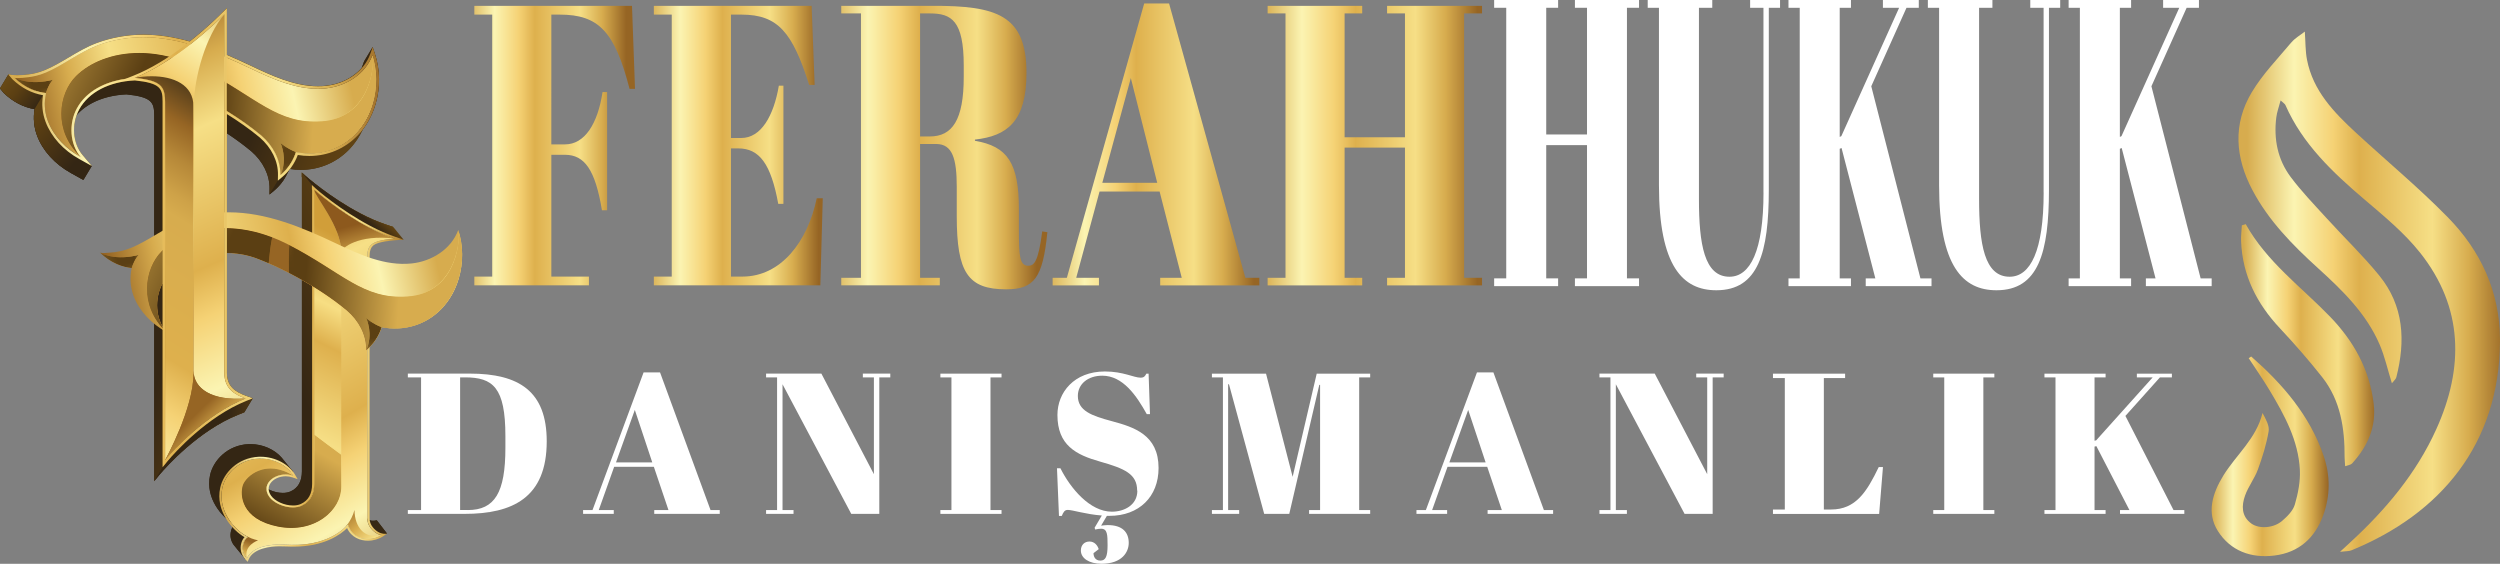 <?xml version="1.0" encoding="UTF-8"?>
<svg id="katman_2" data-name="katman 2" xmlns="http://www.w3.org/2000/svg" xmlns:xlink="http://www.w3.org/1999/xlink" viewBox="0 0 504.55 113.78">
  <rect x="0" y="0" width="504.55" height="113.78" fill="#808080" stroke="none"/>
  <defs>
    <style>
      .cls-1 {
        fill: url(#Adsız_degrade_38-6);
      }

      .cls-2 {
        clip-path: url(#clippath-34);
      }

      .cls-3 {
        fill: url(#Adsız_degrade_52-10);
      }

      .cls-4 {
        clip-path: url(#clippath-38);
      }

      .cls-5 {
        clip-path: url(#clippath-21);
      }

      .cls-6 {
        clip-path: url(#clippath-6);
      }

      .cls-7 {
        clip-path: url(#clippath-7);
      }

      .cls-8 {
        clip-path: url(#clippath-17);
      }

      .cls-9 {
        fill: url(#Adsız_degrade_39);
      }

      .cls-10 {
        clip-path: url(#clippath-31);
      }

      .cls-11 {
        mask: url(#mask-5);
      }

      .cls-12 {
        fill: url(#Adsız_degrade_39-9);
      }

      .cls-13 {
        clip-path: url(#clippath-15);
      }

      .cls-14 {
        clip-path: url(#clippath-33);
      }

      .cls-15 {
        clip-path: url(#clippath-18);
      }

      .cls-16 {
        fill: url(#Adsız_degrade_38-7);
      }

      .cls-17 {
        clip-path: url(#clippath-4);
      }

      .cls-18 {
        clip-path: url(#clippath-22);
      }

      .cls-19 {
        mask: url(#mask-1);
      }

      .cls-20 {
        fill: url(#Adsız_degrade_39-2);
      }

      .cls-21 {
        clip-path: url(#clippath-23);
      }

      .cls-22 {
        fill: url(#Adsız_degrade_3-2);
      }

      .cls-23 {
        fill: url(#Adsız_degrade_3);
      }

      .cls-24 {
        fill: url(#Adsız_degrade_52);
      }

      .cls-25 {
        mask: url(#mask-6);
      }

      .cls-26 {
        fill: url(#Adsız_degrade_52-6);
      }

      .cls-27 {
        clip-path: url(#clippath-9);
      }

      .cls-28 {
        mask: url(#mask-7);
      }

      .cls-29 {
        fill: url(#Adsız_degrade_52-5);
      }

      .cls-30 {
        fill: url(#Adsız_degrade_19);
      }

      .cls-31 {
        clip-path: url(#clippath-10);
      }

      .cls-32 {
        clip-path: url(#clippath-42);
      }

      .cls-33 {
        fill: #fff;
      }

      .cls-34 {
        mask: url(#mask);
      }

      .cls-35 {
        clip-path: url(#clippath-43);
      }

      .cls-36 {
        fill: url(#Adsız_degrade_19-4);
      }

      .cls-37 {
        fill: url(#Adsız_degrade_4);
      }

      .cls-38 {
        clip-path: url(#clippath-25);
      }

      .cls-39 {
        clip-path: url(#clippath-27);
      }

      .cls-40 {
        fill: url(#Adsız_degrade_19-6);
      }

      .cls-41 {
        fill: url(#Adsız_degrade_39-5);
      }

      .cls-42 {
        fill: url(#Adsız_degrade_19-8);
      }

      .cls-43 {
        fill: url(#Adsız_degrade_52-9);
      }

      .cls-44 {
        fill: url(#Adsız_degrade_31);
      }

      .cls-45 {
        clip-path: url(#clippath-11);
      }

      .cls-46 {
        fill: url(#Adsız_degrade_41);
      }

      .cls-47 {
        fill: url(#Adsız_degrade_38-9);
      }

      .cls-48 {
        fill: none;
      }

      .cls-49 {
        fill: url(#Adsız_degrade_19-3);
      }

      .cls-50 {
        fill: url(#Adsız_degrade_52-3);
      }

      .cls-51 {
        clip-path: url(#clippath-36);
      }

      .cls-52 {
        fill: url(#Adsız_degrade_39-4);
      }

      .cls-53 {
        clip-path: url(#clippath-35);
      }

      .cls-54 {
        fill: url(#Adsız_degrade_39-3);
      }

      .cls-55 {
        mask: url(#mask-8);
      }

      .cls-56 {
        clip-path: url(#clippath-28);
      }

      .cls-57 {
        mask: url(#mask-2);
      }

      .cls-58 {
        fill: url(#Adsız_degrade_38-3);
      }

      .cls-59 {
        clip-path: url(#clippath-1);
      }

      .cls-60 {
        fill: url(#Adsız_degrade_52-2);
      }

      .cls-61 {
        fill: url(#Adsız_degrade_19-7);
      }

      .cls-62 {
        fill: url(#Adsız_degrade_10-2);
      }

      .cls-63 {
        clip-path: url(#clippath-45);
      }

      .cls-64 {
        clip-path: url(#clippath-40);
      }

      .cls-65 {
        clip-path: url(#clippath-5);
      }

      .cls-66 {
        clip-path: url(#clippath-20);
      }

      .cls-67 {
        fill: url(#Adsız_degrade_3-3);
      }

      .cls-68 {
        clip-path: url(#clippath-8);
      }

      .cls-69 {
        clip-path: url(#clippath-41);
      }

      .cls-70 {
        clip-path: url(#clippath-3);
      }

      .cls-71 {
        clip-path: url(#clippath-26);
      }

      .cls-72 {
        fill: url(#Adsız_degrade_52-13);
      }

      .cls-73 {
        fill: url(#Adsız_degrade_8);
      }

      .cls-74 {
        clip-path: url(#clippath-12);
      }

      .cls-75 {
        fill: url(#Adsız_degrade_31-2);
      }

      .cls-76 {
        clip-path: url(#clippath-14);
      }

      .cls-77 {
        fill: url(#Adsız_degrade_38);
      }

      .cls-78 {
        fill: url(#Adsız_degrade_52-7);
      }

      .cls-79 {
        fill: url(#Adsız_degrade_52-4);
      }

      .cls-80 {
        clip-path: url(#clippath-30);
      }

      .cls-81 {
        clip-path: url(#clippath-19);
      }

      .cls-82 {
        fill: url(#Adsız_degrade_52-12);
      }

      .cls-83 {
        clip-path: url(#clippath-32);
      }

      .cls-84 {
        fill: url(#Adsız_degrade_38-4);
      }

      .cls-85 {
        fill: url(#Adsız_degrade_39-7);
      }

      .cls-86 {
        fill: url(#Adsız_degrade_10);
      }

      .cls-87 {
        fill: url(#Adsız_degrade_38-8);
      }

      .cls-88 {
        fill: url(#Adsız_degrade_5);
      }

      .cls-89 {
        fill: url(#Adsız_degrade_19-2);
      }

      .cls-90 {
        clip-path: url(#clippath-39);
      }

      .cls-91 {
        fill: url(#Adsız_degrade_52-15);
      }

      .cls-92 {
        fill: url(#Adsız_degrade_52-11);
      }

      .cls-93 {
        fill: url(#Adsız_degrade_39-8);
      }

      .cls-94 {
        clip-path: url(#clippath-16);
      }

      .cls-95 {
        clip-path: url(#clippath-2);
      }

      .cls-96 {
        mask: url(#mask-4);
      }

      .cls-97 {
        clip-path: url(#clippath-29);
      }

      .cls-98 {
        fill: url(#Adsız_degrade_38-2);
      }

      .cls-99 {
        fill: url(#Adsız_degrade_52-14);
      }

      .cls-100 {
        clip-path: url(#clippath-37);
      }

      .cls-101 {
        fill: url(#Adsız_degrade_39-6);
      }

      .cls-102 {
        clip-path: url(#clippath-13);
      }

      .cls-103 {
        fill: url(#Adsız_degrade_52-8);
      }

      .cls-104 {
        clip-path: url(#clippath-24);
      }

      .cls-105 {
        fill: url(#Adsız_degrade_38-5);
      }

      .cls-106 {
        clip-path: url(#clippath);
      }

      .cls-107 {
        clip-path: url(#clippath-44);
      }

      .cls-108 {
        fill: url(#Adsız_degrade_19-5);
      }

      .cls-109 {
        mask: url(#mask-3);
      }
    </style>
    <clipPath id="clippath">
      <rect class="cls-48" width="504.55" height="113.78"/>
    </clipPath>
    <clipPath id="clippath-1">
      <rect class="cls-48" width="504.55" height="113.78"/>
    </clipPath>
    <clipPath id="clippath-2">
      <path class="cls-48" d="M60.93,35.76c0,.42,0,1.04,0,1.23,0,2.67,0,5.34,0,8.01v4c0,1.73,0,3.46,0,5.18v36.23c0,1.57,0,3.15,0,4.73,0,2-.77,3.36-2.29,4.04-.45.2-.97.3-1.56.3-1.75,0-3.66-.86-4.45-2.01-.57-.84-.62-1.71-.12-2.45.58-.88,1.8-1.44,3.09-1.44.47,0,.93.08,1.37.22,0,0,.73,1.4.79,1.42.05.02,1.41,0,1.41,0l-2.15-2.64s-.07-.08-.1-.13l-.03-.04h0c-1.45-1.69-3.85-2.78-6.33-2.78-.12,0-.24,0-.36,0-4.29.19-7.17,3.3-7.81,6.28-1,4.68,2.46,8.56,4.91,9.96-.29.3-.53.73-.66,1.23-.27,1.01-.08,2.03.52,2.87h0s0,0,0,0c.03.05.08.09.11.13l2.24,2.76,1.38-4.67c1.38-.43,2.53-.48,3.47-.48.48,0,.97.02,1.49.04.28,0,.57.02.87.03.19,0,.38,0,.57,0,6.03,0,9.42-2.45,10.69-3.74.82,1.86,2.65,2.55,4.21,2.55.56,0,1.1-.08,1.61-.23-.18.24-.34.46-.35.48-.03.05,1.13.9,2.85,1.15.77.13,1.81-.3,1.81-.3l-2.06-2.68s-.88.22-1.38-.01c-.6-.28-2.14-1.31-2.14-2.89v-52.85c0-.61.06-1.06.19-1.43.04-.09.07-.16.1-.23.01-.03.03-.06.04-.08h0s0-.03,0-.03c0,0,0-.01,0-.01.02-.04.05-.07.07-.1l.02-.02v-.02s.06-.06.06-.06h0s0-.01,0-.01c.04-.05.08-.09.11-.12h0s0-.02,0-.02c.06-.05.11-.1.16-.13h0s0-.01,0-.01c.13-.1.26-.18.42-.25.07-.04.15-.07.26-.11.24-.1.51-.18.82-.26.05-.01.1-.02.16-.04h.05c.2-.06.42-.1.67-.14.04,0,.08-.02.13-.02h.07c.52-.09,1.1-.16,1.74-.21l1.76-.15-1.64-.56c-1.62-.55-3.31-1.29-5.03-2.2-6.11-3.2-11-7.53-11.05-7.57l-.75-.68v.93Z"/>
    </clipPath>
    <linearGradient id="Adsız_degrade_3" data-name="Adsız degrade 3" x1="-440.26" y1="-269.17" x2="-439.26" y2="-269.17" gradientTransform="translate(-27356.25 -16718.58) rotate(-180) scale(62.39)" gradientUnits="userSpaceOnUse">
      <stop offset="0" stop-color="#6e4f16"/>
      <stop offset=".31" stop-color="#6e4f16"/>
      <stop offset=".63" stop-color="#5b3f13"/>
      <stop offset=".98" stop-color="#342614"/>
      <stop offset="1" stop-color="#342614"/>
    </linearGradient>
    <clipPath id="clippath-3">
      <path class="cls-48" d="M60.93,35.76c0,.42,0,1.04,0,1.23,0,2.67,0,5.34,0,8.01v4c0,1.73,0,3.46,0,5.18v36.23c0,1.57,0,3.15,0,4.73,0,2-.77,3.36-2.29,4.04-.45.2-.97.3-1.56.3-1.75,0-3.66-.86-4.45-2.01-.57-.84-.62-1.71-.12-2.45.58-.88,1.8-1.44,3.09-1.44.47,0,.93.08,1.37.22,0,0,.73,1.4.79,1.42.05.02,1.41,0,1.41,0l-2.15-2.64s-.07-.08-.1-.13l-.03-.04h0c-1.45-1.69-3.85-2.78-6.33-2.78-.12,0-.24,0-.36,0-4.29.19-7.17,3.3-7.81,6.28-1,4.68,2.46,8.56,4.91,9.96-.29.3-.53.73-.66,1.23-.27,1.01-.08,2.03.52,2.87h0s0,0,0,0c.03.05.08.09.11.13l2.24,2.76,1.38-4.67c1.38-.43,2.53-.48,3.47-.48.48,0,.97.02,1.49.04.28,0,.57.02.87.03.19,0,.38,0,.57,0,6.03,0,9.42-2.45,10.69-3.74.82,1.86,2.65,2.55,4.21,2.55.56,0,1.1-.08,1.61-.23-.18.24-.34.46-.35.48-.03.05,1.13.9,2.85,1.15.77.13,1.81-.3,1.81-.3l-2.06-2.68s-.88.22-1.38-.01c-.6-.28-2.14-1.31-2.14-2.89v-52.85c0-.61.06-1.06.19-1.43.04-.09.07-.16.1-.23.01-.03.03-.06.04-.08h0s0-.03,0-.03c0,0,0-.01,0-.01.02-.04.05-.07.07-.1l.02-.02v-.02s.06-.06.06-.06h0s0-.01,0-.01c.04-.05.08-.09.11-.12h0s0-.02,0-.02c.06-.05.11-.1.16-.13h0s0-.01,0-.01c.13-.1.26-.18.42-.25.07-.04.15-.07.26-.11.24-.1.51-.18.82-.26.05-.01.1-.02.16-.04h.05c.2-.06.42-.1.67-.14.04,0,.08-.02.13-.02h.07c.52-.09,1.1-.16,1.74-.21l1.76-.15-1.64-.56c-1.62-.55-3.31-1.29-5.03-2.2-6.11-3.2-11-7.53-11.05-7.57l-.75-.68v.93Z"/>
    </clipPath>
    <linearGradient id="Adsız_degrade_3-2" data-name="Adsız degrade 3" x1="-443.26" y1="-267.46" x2="-442.26" y2="-267.46" gradientTransform="translate(-31233.1 -18848.73) rotate(-180) scale(70.75)" xlink:href="#Adsız_degrade_3"/>
    <clipPath id="clippath-4">
      <path class="cls-48" d="M62.99,37.37s5.38,8.11,7.53,9.4c.5.3,1.34.54,2.35.75,3.38.68,8.59.86,8.59.86l-2.06-2.54-1.64-.56c-1.62-.55-3.31-1.29-5.03-2.2-6.11-3.2-11-7.53-11.05-7.57l-.75-.68,2.06,2.54Z"/>
    </clipPath>
    <linearGradient id="Adsız_degrade_3-3" data-name="Adsız degrade 3" x1="-442.75" y1="-356.57" x2="-441.75" y2="-356.57" gradientTransform="translate(-2570.88 -2089.3) rotate(-180) scale(5.98)" xlink:href="#Adsız_degrade_3"/>
    <clipPath id="clippath-5">
      <path class="cls-48" d="M63.41,39.52c0,4,0,8.01,0,12.01,0,1.73,0,3.46,0,5.18v33.87c0,2.36,0,4.72,0,7.09,0,1.74-.57,3.5-2.53,4.37-2.08.92-5.42-.16-6.58-1.85-1.91-2.78,1.76-5.26,4.88-4.19-1.27-2.16-4.09-3.57-6.91-3.45-4.03.17-6.78,3.06-7.41,5.97-1,4.69,2.74,8.73,5.22,9.84-.92.37-1.78,2.63-.24,4.29.49-1.09,1.68-1.85,2.95-2.25,2.18-.67,3.84-.5,5.99-.44,8.01.2,11.33-3.94,11.4-4.19,0,0,0,0,0,0,0,0,0-.01,0-.02.85,3.35,4.72,3.66,6.86,2.19-.02.01-.05.02-.08.02-.67.1-2.83-1.29-2.83-3.29v-52.85c0-.61.06-1.12.21-1.54.03-.09.07-.17.11-.25.02-.04.04-.09.07-.13.04-.06.07-.12.12-.17.02-.04.05-.07.08-.11.05-.06.09-.11.15-.16.07-.07.14-.13.22-.19.14-.11.3-.2.48-.29.09-.05.19-.09.3-.13.26-.11.56-.2.9-.28.06-.01.13-.03.21-.05.22-.05.44-.09.68-.13.07-.01.14-.02.22-.03.52-.08,1.11-.15,1.77-.2-1.74-.59-3.47-1.37-5.1-2.22-6.08-3.18-10.95-7.46-11.14-7.64-.15.14,0,1.05,0,1.23"/>
    </clipPath>
    <linearGradient id="Adsız_degrade_4" data-name="Adsız degrade 4" x1="-447.39" y1="-257.45" x2="-446.39" y2="-257.45" gradientTransform="translate(19074.2 -32921.2) rotate(-90) scale(73.85)" gradientUnits="userSpaceOnUse">
      <stop offset="0" stop-color="#d7ac4e"/>
      <stop offset=".18" stop-color="#fbf4b2"/>
      <stop offset=".33" stop-color="#f5d275"/>
      <stop offset=".43" stop-color="#deb04d"/>
      <stop offset=".81" stop-color="#f6df86"/>
      <stop offset=".98" stop-color="#d7ac4e"/>
      <stop offset="1" stop-color="#d7ac4e"/>
    </linearGradient>
    <clipPath id="clippath-6">
      <path class="cls-48" d="M63.41,39.52c0,4,0,8.01,0,12.01,0,1.73,0,3.46,0,5.18v33.87c0,2.36,0,4.72,0,7.09,0,1.74-.57,3.5-2.53,4.37-2.08.92-5.42-.16-6.58-1.85-1.91-2.78,1.76-5.26,4.88-4.19-5.52-3.5-9.6.11-10.18,1.96-.58,1.84-.41,6.83,7.07,8.31,7.48,1.48,12.8-3.32,12.8-8v-47.35c0-5.29-5.45-11.39-5.45-12.62,0,.42,0,1.05,0,1.23"/>
    </clipPath>
    <linearGradient id="Adsız_degrade_5" data-name="Adsız degrade 5" x1="-437.78" y1="-268.79" x2="-436.78" y2="-268.79" gradientTransform="translate(-27536.3 -16891.98) rotate(-180) scale(63.11)" gradientUnits="userSpaceOnUse">
      <stop offset="0" stop-color="#d19e39"/>
      <stop offset=".1" stop-color="#d19e39"/>
      <stop offset=".31" stop-color="#f7de83"/>
      <stop offset=".43" stop-color="#deb04d"/>
      <stop offset=".71" stop-color="#f6df86"/>
      <stop offset=".85" stop-color="#d7ac4e"/>
      <stop offset="1" stop-color="#966524"/>
    </linearGradient>
    <clipPath id="clippath-7">
      <path class="cls-48" d="M63.41,90.59c0,2.36,0,4.72,0,7.09,0,1.74-.57,3.5-2.53,4.37-2.08.92-5.42-.16-6.58-1.85-1.91-2.78,1.76-5.26,4.88-4.19-5.52-3.5-9.6.11-10.18,1.96-.58,1.84-.41,6.83,7.07,8.31,7.48,1.48,12.8-3.32,12.8-8v-6.51c-1.84-1.35-3.65-2.72-5.46-4.09v2.93Z"/>
    </clipPath>
    <linearGradient id="Adsız_degrade_39" data-name="Adsız degrade 39" x1="-434.52" y1="-288.74" x2="-433.52" y2="-288.74" gradientTransform="translate(-8493.01 -5591.02) rotate(-180) scale(19.7)" gradientUnits="userSpaceOnUse">
      <stop offset="0" stop-color="#000"/>
      <stop offset="1" stop-color="#fff"/>
    </linearGradient>
    <mask id="mask" x="39.8" y="78.88" width="37.68" height="37.63" maskUnits="userSpaceOnUse">
      <rect class="cls-9" x="44.87" y="83.85" width="27.55" height="27.69" transform="translate(-55.27 100.51) rotate(-60.44)"/>
    </mask>
    <linearGradient id="Adsız_degrade_38" data-name="Adsız degrade 38" x1="-434.52" y1="-288.74" x2="-433.52" y2="-288.74" gradientTransform="translate(-8493.01 -5591.02) rotate(-180) scale(19.7)" gradientUnits="userSpaceOnUse">
      <stop offset="0" stop-color="#d7ac4e"/>
      <stop offset="1" stop-color="#5b3f13"/>
    </linearGradient>
    <clipPath id="clippath-8">
      <path class="cls-48" d="M68.87,50.92c0-.86,3.45-3.69,10.79-2.76-1.74-.59-3.47-1.37-5.1-2.22-6.08-3.18-10.95-7.46-11.14-7.64,0,1.23,5.45,7.33,5.45,12.62"/>
    </clipPath>
    <linearGradient id="Adsız_degrade_8" data-name="Adsız degrade 8" x1="-462.83" y1="-244.41" x2="-461.83" y2="-244.41" gradientTransform="translate(5173.83 -9597.71) rotate(-90) scale(20.88)" gradientUnits="userSpaceOnUse">
      <stop offset="0" stop-color="#d7ac4e"/>
      <stop offset=".18" stop-color="#fbf4b2"/>
      <stop offset=".33" stop-color="#f5d275"/>
      <stop offset=".43" stop-color="#deb04d"/>
      <stop offset=".57" stop-color="#f6df86"/>
      <stop offset=".68" stop-color="#d7ac4e"/>
      <stop offset="1" stop-color="#8d591d"/>
    </linearGradient>
    <clipPath id="clippath-9">
      <path class="cls-48" d="M70.19,105.76s0,0,0,0h0s0,0,0,0M70.2,105.75c.85,3.34,4.72,3.64,6.86,2.18-.02.01-.05.02-.08.02-3.33.94-5.39-1.46-5.44-5.02-.29,1.16-.86,2.12-1.34,2.81"/>
    </clipPath>
    <linearGradient id="Adsız_degrade_10" data-name="Adsız degrade 10" x1="-468.64" y1="-254.96" x2="-467.64" y2="-254.96" gradientTransform="translate(5135.63 -9182.37) rotate(-90) scale(19.85)" gradientUnits="userSpaceOnUse">
      <stop offset="0" stop-color="#d7ac4e"/>
      <stop offset=".18" stop-color="#fbf4b2"/>
      <stop offset=".33" stop-color="#f5d275"/>
      <stop offset=".43" stop-color="#deb04d"/>
      <stop offset=".55" stop-color="#f6df86"/>
      <stop offset=".74" stop-color="#d7ac4e"/>
      <stop offset="1" stop-color="#966524"/>
    </linearGradient>
    <clipPath id="clippath-10">
      <path class="cls-48" d="M49.85,112.64c-.77-2.54,2.23-3.59,2.23-3.59,0,0-1.18-.23-1.99-.69-.92.37-1.78,2.63-.24,4.29"/>
    </clipPath>
    <linearGradient id="Adsız_degrade_10-2" data-name="Adsız degrade 10" x1="-459.84" y1="-199.28" x2="-458.84" y2="-199.28" gradientTransform="translate(4199.37 1911.82) scale(9.04)" xlink:href="#Adsız_degrade_10"/>
    <clipPath id="clippath-11">
      <path class="cls-48" d="M60.88,102.04c1.95-.87,2.53-2.63,2.53-4.37,0-2.36,0-4.73,0-7.09v-33.87c0-1.73,0-3.45,0-5.18,0-4,0-8,0-12.01,0-.18,0-.8,0-1.23.19.17,5.06,4.46,11.14,7.64,1.63.86,3.36,1.63,5.1,2.22-.67.06-1.25.13-1.77.2-.08.01-.15.02-.22.03-.24.04-.47.08-.68.13-.07.02-.14.04-.21.05-.34.08-.63.17-.9.28-.1.04-.2.08-.3.13-.18.09-.34.19-.48.29-.08.06-.16.12-.22.19-.06.05-.11.1-.15.16-.03.03-.06.07-.08.11-.04.05-.08.11-.12.17-.03.04-.05.09-.07.13-.04.08-.07.16-.11.25-.15.43-.21.93-.21,1.54v52.85c0,1.93,2.01,3.3,2.76,3.3.03,0,.05,0,.07,0,.03,0,.06,0,.08-.02-.78.54-1.8.84-2.81.84-1.76,0-3.51-.9-4.05-3.03v.02s0,0,0,0c-.07.24-3.24,4.2-10.84,4.2-.18,0-.37,0-.56,0-.85-.02-1.62-.06-2.37-.06-1.17,0-2.3.1-3.62.5-1.28.4-2.47,1.16-2.95,2.25-1.55-1.66-.68-3.91.24-4.29-2.48-1.11-6.22-5.15-5.22-9.84.62-2.92,3.37-5.8,7.41-5.97.11,0,.22,0,.34,0,2.7,0,5.36,1.38,6.57,3.46-.5-.17-1.02-.25-1.53-.25-2.63,0-4.94,2.12-3.34,4.45.87,1.27,2.96,2.19,4.82,2.19.63,0,1.24-.11,1.76-.34M62.99,38.3c0,.42,0,1.04,0,1.23,0,2.67,0,5.34,0,8.01v4c0,1.73,0,3.46,0,5.18v36.23c0,1.58,0,3.15,0,4.73,0,2-.77,3.36-2.29,4.04-.44.2-.97.3-1.56.3-1.75,0-3.66-.86-4.45-2.01-.57-.84-.62-1.71-.12-2.45.58-.87,1.8-1.44,3.09-1.44.47,0,.93.08,1.37.23l1.05.36-.51-.87c-1.28-2.19-4.08-3.66-6.96-3.66-.12,0-.24,0-.36,0-4.29.18-7.17,3.3-7.81,6.27-1,4.68,2.46,8.57,4.91,9.96-.29.3-.53.73-.66,1.23-.32,1.16-.01,2.34.82,3.24l.47.5.27-.6c.4-.89,1.38-1.63,2.7-2.04,1.38-.42,2.53-.48,3.48-.48.48,0,.97.02,1.49.03.28,0,.57.02.87.03.19,0,.38,0,.57,0,6.03,0,9.42-2.45,10.69-3.74.82,1.86,2.65,2.55,4.21,2.55,1.12,0,2.22-.33,3.08-.91l.77-.51s-.04,0-.12.01c-.27.03-.94.06-1.63-.34-.72-.41-1.77-1.4-1.77-2.72v-52.85c0-.61.06-1.06.19-1.43.04-.09.07-.16.1-.23.01-.03.03-.06.04-.08h.01s0-.03,0-.03c.03-.05.05-.08.08-.12l.02-.02v-.02s.06-.06.06-.06h0s0-.01,0-.01c.04-.05.07-.09.11-.12h0s0-.02,0-.02c.05-.05.11-.1.16-.14h0s0-.01,0-.01c.13-.09.26-.18.41-.25.07-.03.15-.07.26-.11.24-.1.51-.18.82-.25.05-.01.1-.02.15-.04h.05c.2-.06.42-.1.66-.14.04,0,.08-.01.13-.02h.07c.52-.09,1.1-.16,1.74-.21l1.76-.15-1.64-.56c-1.62-.55-3.31-1.29-5.03-2.2-6.12-3.2-11-7.53-11.05-7.57l-.74-.68v.93Z"/>
    </clipPath>
    <linearGradient id="Adsız_degrade_52" data-name="Adsız degrade 52" x1="-428.17" y1="-249.95" x2="-427.17" y2="-249.95" gradientTransform="translate(15969.74 9372.1) scale(37.19)" gradientUnits="userSpaceOnUse">
      <stop offset="0" stop-color="#d7ac4e"/>
      <stop offset=".18" stop-color="#fbf4b2"/>
      <stop offset=".33" stop-color="#f5d275"/>
      <stop offset=".43" stop-color="#deb04d"/>
      <stop offset=".71" stop-color="#f6df86"/>
      <stop offset=".85" stop-color="#d7ac4e"/>
      <stop offset="1" stop-color="#966524"/>
    </linearGradient>
    <clipPath id="clippath-12">
      <path class="cls-48" d="M44.9,2.51l-.04.04c-.34.34-2.86,2.91-6.48,5.76-.03.02-.06.05-.08.07-3.15-.89-6.24-1.38-9.39-1.38s-6.44.58-9.44,1.71c-2.01.76-3.85,1.85-5.63,2.91-1.53.91-3.12,1.85-4.77,2.54-1.39.58-2.87.91-4.4.98-.06,0-.17.01-.29.02-.24.02-.56.05-.84.05-.44,0-.89-.04-1.24-.09-.37-.05-.62-.1-.61-.09L0,17.83l.77.93c1.84,1.77,3.97,2.89,6.21,3.25-.3,1.85-.13,3.66.52,5.38,1.14,3.04,3.58,5.72,6.84,7.53l2.5,1.39,1.68-2.8-1.85-2.18c-1.78-2.09-2.23-5.33-1.22-8.1,2.18-2.49,5.78-4,10.08-4.19,5.1.53,5.59,1.59,5.59,4.24v73.82l.92-1.12s.09-.11.24-.29c1.23-1.44,7.76-8.79,15.78-11.99l1.27-.51,1.68-2.8-1.29-.46c-2.37-.85-3.94-1.96-3.94-4.67V26.89c1.72,1.14,3.39,2.36,4.92,3.63,2.4,2.07,3.75,4.84,3.69,7.6l-.02,1.13.87-.72c.76-.63,1.44-1.39,2-2.22h0c.31-.48.59-.97.82-1.47l.39-.69s.03-.03.04-.05c.74.12,1.49.18,2.24.18,3.74,0,7.21-1.49,9.79-4.18,1.08-1.14,1.99-2.49,2.69-3.99,1.12-1.48,2-3.21,2.56-5.1.98-3.32.94-6.9-.11-10.09l-.47-1.42-1.68,2.8-.51,1.4c-1.73,1.96-4.33,3.3-7.27,3.61-.52.06-1.06.08-1.6.08-4.83,0-9.63-2.28-13.49-4.12-1.68-.8-3.3-1.54-4.88-2.21V1.63l-.88.88Z"/>
    </clipPath>
    <linearGradient id="Adsız_degrade_19" data-name="Adsız degrade 19" x1="-445.66" y1="-255.59" x2="-444.66" y2="-255.59" gradientTransform="translate(-20523.23 -35709.97) rotate(-90) scale(80.45 -80.45)" gradientUnits="userSpaceOnUse">
      <stop offset="0" stop-color="#d7ac4e"/>
      <stop offset=".31" stop-color="#6e4f16"/>
      <stop offset=".63" stop-color="#5b3f13"/>
      <stop offset=".98" stop-color="#342614"/>
      <stop offset="1" stop-color="#342614"/>
    </linearGradient>
    <clipPath id="clippath-13">
      <path class="cls-48" d="M43.21,5.32l-.04.04c-.34.35-2.86,2.91-6.48,5.76-.03.02-.06.04-.09.07-3.15-.89-6.24-1.38-9.39-1.38s-6.44.58-9.44,1.71c-2.01.76-3.85,1.85-5.63,2.91-1.53.91-3.12,1.85-4.77,2.55-.51.21-1.04.39-1.57.54-.92.25-1.86.4-2.83.44-.06,0-.16.01-.29.02-.24.02-.56.05-.84.05-.44,0-.89-.04-1.24-.09-.37-.05-.62-.1-.61-.09l.77.93c1.84,1.77,3.97,2.89,6.21,3.25-.3,1.85-.13,3.66.52,5.38,1.14,3.04,3.58,5.72,6.84,7.53l2.5,1.39-1.85-2.17c-1.2-1.42-1.8-3.36-1.74-5.33.04-1.35.38-2.7,1.04-3.91,1.89-3.48,6.06-5.63,11.25-5.86,5.1.53,5.59,1.59,5.59,4.24v73.82l.92-1.12s.09-.11.24-.29c1.23-1.44,7.76-8.79,15.78-11.99l1.27-.51-1.29-.46c-.94-.33-1.75-.71-2.39-1.22-.98-.76-1.55-1.82-1.55-3.45V25.82c2.31,1.43,4.58,3.02,6.61,4.71,2.4,2.07,3.75,4.84,3.69,7.6l-.02,1.13.87-.72c.76-.63,1.44-1.39,2-2.22h0c.31-.48.59-.97.82-1.47.12-.25.22-.5.32-.76.03,0,.07.01.1.01.75.12,1.5.18,2.26.18,3.74,0,7.21-1.49,9.79-4.18,1.62-1.69,2.84-3.87,3.56-6.28.95-3.21.94-6.67,0-9.78-.03-.1-.06-.21-.1-.31l-.47-1.42-.51,1.41c-.11.31-.24.61-.39.91-1.5,2.97-4.75,5.09-8.56,5.5-.52.06-1.06.08-1.6.08-4.83,0-9.63-2.28-13.49-4.12-1.68-.8-3.3-1.54-4.88-2.21V4.43l-.88.88Z"/>
    </clipPath>
    <linearGradient id="Adsız_degrade_19-2" data-name="Adsız degrade 19" x1="-451.73" y1="-255.78" x2="-450.73" y2="-255.78" gradientTransform="translate(-11819.32 -20842.09) rotate(-90) scale(46.36 -46.36)" xlink:href="#Adsız_degrade_19"/>
    <clipPath id="clippath-14">
      <path class="cls-48" d="M73.53,12.3l-.51,1.41c-.11.31-.24.61-.39.91l1.47-.59.28-.11.84-4.42-1.68,2.8Z"/>
    </clipPath>
    <linearGradient id="Adsız_degrade_19-3" data-name="Adsız degrade 19" x1="-1044.95" y1="-44.16" x2="-1043.95" y2="-44.16" gradientTransform="translate(34.22 -925.67) rotate(-90) scale(.9 -.9)" xlink:href="#Adsız_degrade_19"/>
    <clipPath id="clippath-15">
      <path class="cls-48" d="M44.9,2.51l-.04.04c-.34.34-2.86,2.91-6.48,5.76-.03.02-.06.05-.08.07-3.15-.89-6.24-1.38-9.39-1.38s-6.44.58-9.44,1.71c-2.01.76-3.85,1.85-5.63,2.91-1.53.91-3.12,1.85-4.77,2.54-1.39.58-2.87.91-4.4.98-.06,0-.17.01-.29.02-.24.02-.56.05-.84.05-.44,0-.89-.04-1.24-.09-.37-.05-.62-.1-.61-.09l.77.93c1.84,1.77,3.97,2.89,6.21,3.25-.3,1.85-.13,3.66.52,5.38,1.14,3.04,3.57,5.72,6.84,7.53l2.5,1.39-1.85-2.18c-2.03-2.38-2.33-6.26-.71-9.24,1.9-3.48,6.06-5.63,11.25-5.86,5.1.53,5.59,1.59,5.59,4.24v73.82l.92-1.12s.09-.11.24-.29c1.23-1.44,7.76-8.79,15.78-11.99l1.27-.51-1.29-.46c-2.37-.85-3.94-1.96-3.94-4.67V23.02c2.31,1.43,4.58,3.02,6.61,4.71,2.4,2.07,3.75,4.84,3.69,7.6l-.02,1.13.87-.72c1.4-1.16,2.51-2.73,3.15-4.46.78.13,1.57.2,2.35.2,3.74,0,7.21-1.49,9.79-4.18,1.62-1.69,2.84-3.87,3.56-6.28.98-3.32.94-6.9-.11-10.09l-.47-1.42-.51,1.41c-1.25,3.45-4.76,5.97-8.95,6.41-.52.06-1.06.08-1.6.08-4.83,0-9.63-2.28-13.49-4.12-1.68-.8-3.3-1.54-4.88-2.21V1.63l-.88.88Z"/>
    </clipPath>
    <linearGradient id="Adsız_degrade_19-4" data-name="Adsız degrade 19" x1="-433.71" y1="-264.49" x2="-432.71" y2="-264.49" gradientTransform="translate(19794.76 32402.66) rotate(90) scale(74.69 -74.69)" xlink:href="#Adsız_degrade_19"/>
    <clipPath id="clippath-16">
      <path class="cls-48" d="M0,17.83l.77.93c1.84,1.77,3.97,2.89,6.21,3.25l1.68-2.8-2.86-1.71-4.12-2.47L0,17.83Z"/>
    </clipPath>
    <linearGradient id="Adsız_degrade_19-5" data-name="Adsız degrade 19" x1="-402.24" y1="-260.83" x2="-401.24" y2="-260.83" gradientTransform="translate(3990.87 6154.38) rotate(90) scale(15.28 -15.28)" xlink:href="#Adsız_degrade_19"/>
    <clipPath id="clippath-17">
      <path class="cls-48" d="M6.98,22.01c-.3,1.85-.13,3.66.52,5.38,1.14,3.04,3.58,5.72,6.84,7.53l2.5,1.39,1.68-2.8s-4.08-2.69-5.28-4.7c-1.2-2.01-4.58-9.6-4.58-9.6l-1.68,2.8Z"/>
    </clipPath>
    <linearGradient id="Adsız_degrade_19-6" data-name="Adsız degrade 19" x1="-421.23" y1="-260.41" x2="-420.23" y2="-260.41" gradientTransform="translate(8019.54 12955.56) rotate(90) scale(30.75 -30.75)" xlink:href="#Adsız_degrade_19"/>
    <clipPath id="clippath-18">
      <path class="cls-48" d="M45.65,81.51c-6.35,3.44-12.85,12.79-12.85,12.79l-1.68,2.8.92-1.12s.09-.11.24-.29c1.23-1.44,7.76-8.79,15.78-11.99l1.27-.51,1.68-2.8c-.38-.09-.77-.13-1.17-.13-1.34,0-2.76.48-4.19,1.25"/>
    </clipPath>
    <linearGradient id="Adsız_degrade_19-7" data-name="Adsız degrade 19" x1="-462.57" y1="-242.43" x2="-461.57" y2="-242.43" gradientTransform="translate(-4853.26 -9225.99) rotate(-90) scale(20.19 -20.19)" xlink:href="#Adsız_degrade_19"/>
    <clipPath id="clippath-19">
      <path class="cls-48" d="M56.06,36.45l-1.68,2.8.87-.72c.76-.63,1.44-1.39,2-2.22h0s.82-1.47.82-1.47l.42-.74,1.58-2.82-4.02,5.17Z"/>
    </clipPath>
    <linearGradient id="Adsız_degrade_19-8" data-name="Adsız degrade 19" x1="-520.67" y1="-197.2" x2="-519.67" y2="-197.2" gradientTransform="translate(-1056.44 -2898.48) rotate(-90) scale(5.65 -5.65)" xlink:href="#Adsız_degrade_19"/>
    <clipPath id="clippath-20">
      <path class="cls-48" d="M19.64,9.19c-3.7,1.4-6.79,3.93-10.38,5.44-1.45.61-3.01.95-4.58,1.02-.28.01-1.29.15-1.72,0-.06-.02-.11-.04-.15-.07,2.31,2.23,4.65,2.99,6.46,3.18-.39,1.83-.31,3.75.39,5.64,1.2,3.18,3.73,5.66,6.61,7.26-2.23-2.61-2.42-6.77-.77-9.82,3.41-6.26,12.92-7.25,18.71-5.15,5.18,1.88,12.85,5.91,18.5,10.63,2.34,2.02,3.94,4.86,3.88,8.01,1.64-1.35,2.63-3.08,3.14-4.65,4.31.87,8.86-.35,12.11-3.75,1.61-1.69,2.76-3.79,3.44-6.07.93-3.16.93-6.64-.1-9.78-1.42,3.92-5.41,6.32-9.38,6.75-5.39.57-10.57-1.8-15.36-4.08-6.92-3.29-14.12-6.24-21.54-6.24-3.05,0-6.14.5-9.26,1.67"/>
    </clipPath>
    <linearGradient id="Adsız_degrade_52-2" data-name="Adsız degrade 52" x1="-445.39" y1="-252.95" x2="-444.39" y2="-252.95" gradientTransform="translate(-28883.81 16466.22) rotate(-180) scale(65.01 -65.01)" xlink:href="#Adsız_degrade_52"/>
    <clipPath id="clippath-21">
      <path class="cls-48" d="M15.37,15.32c-3.59,3.56-4.71,11.11.91,16.35-2.23-2.61-2.42-6.77-.77-9.82,3.41-6.26,12.92-7.25,18.71-5.15,5.18,1.88,12.85,5.91,18.5,10.63,2.34,2.02,3.94,4.86,3.88,8.01,1.64-1.35,2.63-3.08,3.14-4.65,4.31.87,8.86-.35,12.11-3.75,1.61-1.69,2.76-3.79,3.44-6.07.93-3.16.93-6.64-.1-9.78.49,3.21-1.1,12.72-10.2,13.4-9.1.68-13.27-4.96-24.27-10.57-4.5-2.29-8.79-3.23-12.61-3.23-5.52,0-10.03,1.96-12.74,4.64"/>
    </clipPath>
    <linearGradient id="Adsız_degrade_31" data-name="Adsız degrade 31" x1="-442.71" y1="-249.69" x2="-441.71" y2="-249.69" gradientTransform="translate(-23942.56 13583.2) rotate(-180) scale(54.31 -54.31)" gradientUnits="userSpaceOnUse">
      <stop offset="0" stop-color="#d7ac4e"/>
      <stop offset=".18" stop-color="#fbf4b2"/>
      <stop offset=".33" stop-color="#f5d275"/>
      <stop offset=".43" stop-color="#deb04d"/>
      <stop offset=".6" stop-color="#f6df86"/>
      <stop offset=".78" stop-color="#d7ac4e"/>
      <stop offset="1" stop-color="#966524"/>
    </linearGradient>
    <clipPath id="clippath-22">
      <path class="cls-48" d="M64.98,24.49c-9.01.68-13.18-4.84-23.92-10.39-.13,1.85-.12,3.72-.09,5.61,3.98,2.05,8.25,4.7,11.74,7.62,2.34,2.02,3.94,4.86,3.88,8.01,1.64-1.35,2.63-3.08,3.14-4.65,4.31.87,8.86-.35,12.11-3.75,1.61-1.69,2.76-3.79,3.44-6.07.93-3.16.93-6.64-.1-9.78.49,3.21-1.1,12.72-10.2,13.4"/>
    </clipPath>
    <linearGradient id="Adsız_degrade_39-2" data-name="Adsız degrade 39" x1="-464.22" y1="-241.66" x2="-463.22" y2="-241.66" gradientTransform="translate(-4536.39 -8796.87) rotate(-90) scale(19.01 -19.01)" xlink:href="#Adsız_degrade_39"/>
    <mask id="mask-1" x="39.56" y="9.09" width="38.03" height="28.25" maskUnits="userSpaceOnUse">
      <rect class="cls-20" x="45.47" y="4.91" width="26.21" height="36.6" transform="translate(32.08 80.37) rotate(-86.75)"/>
    </mask>
    <linearGradient id="Adsız_degrade_38-2" data-name="Adsız degrade 38" x1="-464.22" y1="-241.66" x2="-463.22" y2="-241.66" gradientTransform="translate(-4536.39 -8796.87) rotate(-90) scale(19.01 -19.01)" xlink:href="#Adsız_degrade_38"/>
    <clipPath id="clippath-23">
      <path class="cls-48" d="M15.37,15.32c-3.59,3.56-4.71,11.11.91,16.35-2.23-2.61-2.42-6.77-.77-9.82,3.41-6.26,12.92-7.25,18.71-5.15.84.31,1.76.68,2.72,1.09.17-1.76.36-3.54.71-5.25-3.38-1.3-6.6-1.86-9.54-1.86-5.52,0-10.03,1.96-12.74,4.64"/>
    </clipPath>
    <linearGradient id="Adsız_degrade_39-3" data-name="Adsız degrade 39" x1="-418.52" y1="-265.68" x2="-417.52" y2="-265.68" gradientTransform="translate(6928.43 10873.4) rotate(90) scale(25.99 -25.99)" xlink:href="#Adsız_degrade_39"/>
    <mask id="mask-2" x="2.48" y=".17" width="43.34" height="42.01" maskUnits="userSpaceOnUse">
      <rect class="cls-54" x="8.86" y="4.47" width="30.58" height="33.41" transform="translate(-5.38 33.82) rotate(-64.43)"/>
    </mask>
    <linearGradient id="Adsız_degrade_38-3" data-name="Adsız degrade 38" x1="-418.52" y1="-265.68" x2="-417.52" y2="-265.68" gradientTransform="translate(6928.43 10873.4) rotate(90) scale(25.99 -25.99)" xlink:href="#Adsız_degrade_38"/>
    <clipPath id="clippath-24">
      <path class="cls-48" d="M9.27,18.77c.6-1.94,1.46-2.7,1.46-2.7,0,0-4.39,1.36-7.77-.41-.05-.02-.1-.05-.15-.07,2.31,2.23,4.65,2.99,6.46,3.18"/>
    </clipPath>
    <linearGradient id="Adsız_degrade_39-4" data-name="Adsız degrade 39" x1="-419.04" y1="-285.18" x2="-418.04" y2="-285.18" gradientTransform="translate(7376.52 -5009.35) scale(17.63 -17.63)" xlink:href="#Adsız_degrade_39"/>
    <mask id="mask-3" x="2.27" y="14.25" width="8.99" height="5.86" maskUnits="userSpaceOnUse">
      <rect class="cls-52" x="2.6" y="14.93" width="8.35" height="4.49" transform="translate(-2.84 1.41) rotate(-9.87)"/>
    </mask>
    <linearGradient id="Adsız_degrade_38-4" data-name="Adsız degrade 38" x1="-419.04" y1="-285.18" x2="-418.04" y2="-285.18" gradientTransform="translate(7376.52 -5009.35) scale(17.63 -17.63)" xlink:href="#Adsız_degrade_38"/>
    <clipPath id="clippath-25">
      <path class="cls-48" d="M56.6,35.34c1.64-1.35,2.63-3.08,3.14-4.65-1.81-.68-3.08-1.81-3.16-1.88.06.13,1.53,3.21.02,6.53"/>
    </clipPath>
    <linearGradient id="Adsız_degrade_39-5" data-name="Adsız degrade 39" x1="-489.27" y1="-307.26" x2="-488.27" y2="-307.26" gradientTransform="translate(-2540.35 -4097.88) rotate(-90) scale(8.46 -8.46)" xlink:href="#Adsız_degrade_39"/>
    <mask id="mask-4" x="55.91" y="28.49" width="4.49" height="7.17" maskUnits="userSpaceOnUse">
      <rect class="cls-41" x="56.25" y="28.66" width="3.81" height="6.82" transform="translate(-2.97 6.1) rotate(-5.86)"/>
    </mask>
    <linearGradient id="Adsız_degrade_38-5" data-name="Adsız degrade 38" x1="-489.27" y1="-307.26" x2="-488.27" y2="-307.26" gradientTransform="translate(-2540.35 -4097.88) rotate(-90) scale(8.46 -8.46)" xlink:href="#Adsız_degrade_38"/>
    <clipPath id="clippath-26">
      <path class="cls-48" d="M36.94,44.54c-3.7,1.4-6.79,3.93-10.38,5.44-1.45.61-3.01.95-4.58,1.02-.28.01-1.29.15-1.72,0-.06-.02-.11-.04-.15-.08,2.31,2.23,4.65,2.99,6.46,3.18-.39,1.83-.31,3.75.39,5.64,1.2,3.18,3.73,5.66,6.61,7.26-2.23-2.61-2.43-6.77-.77-9.82,3.41-6.26,12.92-7.25,18.7-5.15,5.18,1.88,12.85,5.91,18.51,10.63,2.34,2.02,3.94,4.86,3.88,8.01,1.64-1.35,2.64-3.08,3.14-4.65,4.31.87,8.86-.35,12.11-3.75,1.61-1.69,2.76-3.79,3.44-6.07.93-3.16.93-6.64-.1-9.78-1.42,3.92-5.41,6.33-9.38,6.75-5.39.57-10.57-1.8-15.36-4.08-6.92-3.29-14.12-6.24-21.55-6.24-3.05,0-6.14.5-9.26,1.67"/>
    </clipPath>
    <linearGradient id="Adsız_degrade_52-3" data-name="Adsız degrade 52" x1="-445.39" y1="-252.95" x2="-444.39" y2="-252.95" gradientTransform="translate(-28866.5 16501.57) rotate(-180) scale(65.01 -65.01)" xlink:href="#Adsız_degrade_52"/>
    <clipPath id="clippath-27">
      <path class="cls-48" d="M32.67,50.67c-3.59,3.56-4.71,11.11.91,16.35-2.23-2.61-2.43-6.77-.77-9.82,3.41-6.26,12.92-7.25,18.7-5.15,5.18,1.88,12.85,5.91,18.51,10.63,2.34,2.02,3.94,4.86,3.88,8.01,1.64-1.35,2.64-3.08,3.14-4.65,4.31.87,8.86-.35,12.11-3.75,1.61-1.69,2.76-3.79,3.44-6.07.93-3.16.93-6.64-.1-9.78.49,3.21-1.1,12.72-10.2,13.4-9.1.68-13.26-4.96-24.27-10.57-4.5-2.29-8.79-3.23-12.61-3.23-5.51,0-10.03,1.96-12.74,4.64"/>
    </clipPath>
    <linearGradient id="Adsız_degrade_31-2" data-name="Adsız degrade 31" y1="-249.69" y2="-249.69" gradientTransform="translate(-23925.26 13618.55) rotate(-180) scale(54.31 -54.31)" xlink:href="#Adsız_degrade_31"/>
    <clipPath id="clippath-28">
      <path class="cls-48" d="M82.29,59.84c-9,.67-13.18-4.84-23.92-10.39-.13,1.85-.12,3.73-.09,5.61,3.97,2.05,8.25,4.7,11.75,7.62,2.34,2.02,3.94,4.86,3.88,8.01,1.64-1.35,2.64-3.08,3.14-4.65,4.31.87,8.86-.35,12.11-3.75,1.61-1.69,2.76-3.79,3.44-6.07.93-3.16.93-6.64-.1-9.78.49,3.21-1.1,12.72-10.2,13.4"/>
    </clipPath>
    <linearGradient id="Adsız_degrade_39-6" data-name="Adsız degrade 39" x1="-464.22" y1="-241.66" x2="-463.22" y2="-241.66" gradientTransform="translate(-4519.09 -8761.52) rotate(-90) scale(19.01 -19.01)" xlink:href="#Adsız_degrade_39"/>
    <mask id="mask-5" x="56.86" y="44.44" width="38.03" height="28.25" maskUnits="userSpaceOnUse">
      <rect class="cls-101" x="62.77" y="40.26" width="26.21" height="36.6" transform="translate(13.11 131) rotate(-86.75)"/>
    </mask>
    <linearGradient id="Adsız_degrade_38-6" data-name="Adsız degrade 38" x1="-464.22" y1="-241.66" x2="-463.22" y2="-241.66" gradientTransform="translate(-4519.09 -8761.52) rotate(-90) scale(19.01 -19.01)" xlink:href="#Adsız_degrade_38"/>
    <clipPath id="clippath-29">
      <path class="cls-48" d="M32.67,50.67c-3.59,3.56-4.71,11.11.91,16.35-2.23-2.61-2.43-6.77-.77-9.82,3.41-6.26,12.92-7.25,18.7-5.15.85.31,1.76.68,2.72,1.09.17-1.76.36-3.54.71-5.25-3.38-1.3-6.6-1.86-9.54-1.86-5.51,0-10.03,1.96-12.74,4.64"/>
    </clipPath>
    <linearGradient id="Adsız_degrade_39-7" data-name="Adsız degrade 39" x1="-418.52" y1="-265.68" x2="-417.52" y2="-265.68" gradientTransform="translate(6945.73 10908.75) rotate(90) scale(25.99 -25.99)" xlink:href="#Adsız_degrade_39"/>
    <mask id="mask-6" x="19.79" y="35.52" width="43.34" height="42.01" maskUnits="userSpaceOnUse">
      <rect class="cls-85" x="26.16" y="39.82" width="30.58" height="33.41" transform="translate(-27.43 69.52) rotate(-64.43)"/>
    </mask>
    <linearGradient id="Adsız_degrade_38-7" data-name="Adsız degrade 38" x1="-418.52" y1="-265.68" x2="-417.52" y2="-265.68" gradientTransform="translate(6945.73 10908.75) rotate(90) scale(25.99 -25.99)" xlink:href="#Adsız_degrade_38"/>
    <clipPath id="clippath-30">
      <path class="cls-48" d="M26.58,54.12c.6-1.94,1.46-2.7,1.46-2.7,0,0-4.39,1.36-7.77-.41-.05-.02-.1-.05-.15-.08,2.31,2.23,4.65,2.99,6.46,3.18"/>
    </clipPath>
    <linearGradient id="Adsız_degrade_39-8" data-name="Adsız degrade 39" x1="-419.04" y1="-285.18" x2="-418.04" y2="-285.18" gradientTransform="translate(7393.82 -4974.01) scale(17.63 -17.63)" xlink:href="#Adsız_degrade_39"/>
    <mask id="mask-7" x="19.58" y="49.6" width="8.99" height="5.86" maskUnits="userSpaceOnUse">
      <rect class="cls-93" x="19.9" y="50.28" width="8.35" height="4.49" transform="translate(-8.64 4.9) rotate(-9.87)"/>
    </mask>
    <linearGradient id="Adsız_degrade_38-8" data-name="Adsız degrade 38" x1="-419.04" y1="-285.18" x2="-418.04" y2="-285.18" gradientTransform="translate(7393.83 -4974) scale(17.63 -17.63)" xlink:href="#Adsız_degrade_38"/>
    <clipPath id="clippath-31">
      <path class="cls-48" d="M73.9,70.69c1.64-1.35,2.64-3.08,3.14-4.65-1.81-.68-3.08-1.81-3.16-1.88.06.13,1.53,3.21.02,6.53"/>
    </clipPath>
    <linearGradient id="Adsız_degrade_39-9" data-name="Adsız degrade 39" x1="-489.27" y1="-307.26" x2="-488.27" y2="-307.26" gradientTransform="translate(-2523.04 -4062.53) rotate(-90) scale(8.46 -8.46)" xlink:href="#Adsız_degrade_39"/>
    <mask id="mask-8" x="73.22" y="63.84" width="4.49" height="7.17" maskUnits="userSpaceOnUse">
      <rect class="cls-12" x="73.55" y="64.01" width="3.81" height="6.82" transform="translate(-6.49 8.05) rotate(-5.86)"/>
    </mask>
    <linearGradient id="Adsız_degrade_38-9" data-name="Adsız degrade 38" x1="-489.27" y1="-307.26" x2="-488.27" y2="-307.26" gradientTransform="translate(-2523.04 -4062.53) rotate(-90) scale(8.46 -8.46)" xlink:href="#Adsız_degrade_38"/>
    <clipPath id="clippath-32">
      <path class="cls-48" d="M45.24,2.91c-.29.3-2.85,2.9-6.54,5.81-3.23,2.54-7.32,5.32-11.52,6.99,5.14.53,6.14,1.59,6.14,4.76v72.37s0,0,0,0c0,0,0,0,0,0,.35-.37,7.13-8.8,16.22-12.43-2.22-.79-4.28-1.98-4.28-5.16V2.88s-.02.02-.03.03"/>
    </clipPath>
    <linearGradient id="Adsız_degrade_52-4" data-name="Adsız degrade 52" x1="-439.13" y1="-250.12" x2="-438.13" y2="-250.12" gradientTransform="translate(-25466.5 14599.23) rotate(-180) scale(58.18 -58.18)" xlink:href="#Adsız_degrade_52"/>
    <clipPath id="clippath-33">
      <path class="cls-48" d="M27.18,15.71c5.14.53,6.14,1.59,6.14,4.76v72.36s0,0,0,0c.18-.29,5.73-10.39,5.73-17.48V21.51c0-4.45-4.07-6.12-8.45-6.12-1.14,0-2.31.11-3.42.32"/>
    </clipPath>
    <linearGradient id="Adsız_degrade_41" data-name="Adsız degrade 41" x1="-440.91" y1="-266.16" x2="-439.91" y2="-266.16" gradientTransform="translate(40991.51 -24704.46) scale(93.02 -93.02)" gradientUnits="userSpaceOnUse">
      <stop offset="0" stop-color="#d7ac4e"/>
      <stop offset=".18" stop-color="#fbf4b2"/>
      <stop offset=".33" stop-color="#f5d275"/>
      <stop offset=".43" stop-color="#deb04d"/>
      <stop offset=".7" stop-color="#d7ac4e"/>
      <stop offset=".74" stop-color="#cea248"/>
      <stop offset=".81" stop-color="#b68838"/>
      <stop offset=".88" stop-color="#966524"/>
      <stop offset="1" stop-color="#302715"/>
      <stop offset="1" stop-color="#302715"/>
    </linearGradient>
    <clipPath id="clippath-34">
      <path class="cls-48" d="M45.24,2.91c-3.7,4.45-5.97,12.25-6.18,18.6v53.28c0,3.62,3.67,6.15,10.49,5.62-2.22-.79-4.28-1.98-4.28-5.16V2.88s-.02.02-.03.03"/>
    </clipPath>
    <linearGradient id="Adsız_degrade_52-5" data-name="Adsız degrade 52" x1="-445.54" y1="-262.69" x2="-444.54" y2="-262.69" gradientTransform="translate(-24615.55 -41735.09) rotate(-90) scale(93.88 -93.88)" xlink:href="#Adsız_degrade_52"/>
    <clipPath id="clippath-35">
      <path class="cls-48" d="M39.06,75.36c0,7.09-5.56,17.19-5.73,17.48.35-.37,7.13-8.8,16.22-12.43-6.82.53-10.49-1.99-10.49-5.62v.56Z"/>
    </clipPath>
    <linearGradient id="Adsız_degrade_52-6" data-name="Adsız degrade 52" x1="-456.87" y1="-261.68" x2="-455.87" y2="-261.68" gradientTransform="translate(-8874.18 -15449.22) rotate(-90) scale(34.07 -34.07)" xlink:href="#Adsız_degrade_52"/>
    <clipPath id="clippath-36">
      <path class="cls-48" d="M65.8,17.83c3.97-.42,7.96-2.83,9.38-6.75,1.03,3.13,1.03,6.62.1,9.78-.67,2.28-1.83,4.39-3.44,6.07-2.57,2.7-5.97,4.02-9.41,4.02-.9,0-1.8-.09-2.7-.27-.5,1.57-1.5,3.3-3.14,4.65.06-3.15-1.54-5.99-3.88-8.01-2.11-1.76-4.5-3.42-6.94-4.92v-10.77c1.57.67,3.12,1.38,4.66,2.12,4.3,2.04,8.91,4.17,13.71,4.17.55,0,1.1-.03,1.65-.09M4.68,15.66c1.57-.07,3.13-.41,4.58-1.02,3.59-1.51,6.68-4.05,10.38-5.44,3.12-1.18,6.21-1.67,9.26-1.67s5.95.48,8.87,1.27c-3.83,2.96-7.46,5.13-10.78,6.45l-1.68.67c-4.03.57-7.88,2.43-9.8,5.95-1.66,3.05-1.46,7.21.77,9.82-2.88-1.6-5.41-4.08-6.61-7.26-.71-1.89-.78-3.81-.39-5.64-1.81-.19-4.15-.96-6.46-3.18.03.03.08.06.15.08.14.05.35.06.57.06.45,0,.96-.06,1.15-.07M33.31,20.48c0-2.18-.47-3.36-2.42-4.06-.88-.31-2.07-.53-3.64-.7-.02,0-.04,0-.07,0,4.07-1.62,8.03-4.28,11.22-6.75.1-.08.2-.16.3-.24.07-.06.14-.11.21-.16,3.58-2.84,6.05-5.36,6.33-5.65l.03-.03v72.37c0,3.18,2.07,4.37,4.28,5.16-8.1,3.23-14.65,10.58-15.98,12.13-.16.19-.25.3-.25.3V20.48ZM44.9,2.51l-.04.04c-.34.34-2.86,2.91-6.48,5.76-.03.02-.06.05-.08.07-3.15-.89-6.24-1.38-9.39-1.38s-6.44.58-9.44,1.71c-2.01.76-3.85,1.85-5.63,2.91-1.53.91-3.12,1.85-4.77,2.54-1.39.58-2.87.91-4.4.98-.06,0-.17.01-.29.02-.24.02-.56.04-.84.05-.44,0-.89-.04-1.24-.09-.37-.05-.62-.1-.6-.09l.77.93c1.84,1.77,3.97,2.89,6.21,3.25-.3,1.85-.13,3.66.52,5.38,1.14,3.04,3.57,5.72,6.84,7.53l2.5,1.39-1.85-2.18c-2.03-2.38-2.33-6.26-.71-9.24,1.9-3.48,6.06-5.63,11.25-5.86,5.1.53,5.59,1.59,5.59,4.24v73.82l.92-1.12s.09-.11.24-.29c1.23-1.44,7.76-8.79,15.78-11.99l1.27-.51-1.29-.46c-2.37-.85-3.94-1.96-3.94-4.67V23.02c2.31,1.43,4.58,3.02,6.61,4.71,2.4,2.07,3.75,4.84,3.69,7.6l-.02,1.13.87-.72c1.4-1.16,2.51-2.73,3.15-4.46.78.13,1.57.2,2.35.2,3.74,0,7.21-1.49,9.79-4.18,1.62-1.69,2.84-3.87,3.56-6.28.98-3.32.94-6.9-.11-10.09l-.47-1.42-.51,1.41c-1.25,3.45-4.76,5.97-8.95,6.41-.52.06-1.06.08-1.6.08-4.83,0-9.63-2.28-13.49-4.12-1.68-.8-3.3-1.54-4.88-2.21V1.63l-.88.88Z"/>
    </clipPath>
    <linearGradient id="Adsız_degrade_52-7" data-name="Adsız degrade 52" x1="-434.12" y1="-265" x2="-433.12" y2="-265" gradientTransform="translate(32475.57 -19774.93) scale(74.8 -74.8)" xlink:href="#Adsız_degrade_52"/>
    <clipPath id="clippath-37">
      <path class="cls-48" d="M95.73,1.18v1.77h3.61v52.87h-3.61v1.77h23.13v-1.77h-7.59v-24.58h2.75c3.98,0,6.12,3.06,7.47,11.2h1.04v-23.86h-.92c-.98,6.45-3.61,10.56-7.59,10.56h-2.75V2.95h1.71c7.83,0,11.08,3.39,14.08,14.99h1.1l-.61-16.76h-31.82Z"/>
    </clipPath>
    <linearGradient id="Adsız_degrade_52-8" data-name="Adsız degrade 52" x1="-426.43" y1="-271.52" x2="-425.43" y2="-271.52" gradientTransform="translate(13927.3 -8777.6) scale(32.44 -32.44)" xlink:href="#Adsız_degrade_52"/>
    <clipPath id="clippath-38">
      <path class="cls-48" d="M131.96,1.18v1.77h3.61v52.87h-3.61v1.77h33.6l.49-17.57h-1.22c-1.84,8.78-7.22,15.8-14.99,15.8h-2.32v-25.87h1.47c4.28,0,6.61,3.14,8.08,11.2h1.04v-23.86h-.92c-1.04,6.13-3.61,10.56-7.59,10.56h-2.08V2.95h2.14c7.4,0,10.28,3.63,13.65,14.19h1.1l-.61-15.96h-31.82Z"/>
    </clipPath>
    <linearGradient id="Adsız_degrade_52-9" data-name="Adsız degrade 52" x1="-427.09" y1="-270.97" x2="-426.09" y2="-270.97" gradientTransform="translate(14690.61 -9207.23) scale(34.09 -34.09)" xlink:href="#Adsız_degrade_52"/>
    <clipPath id="clippath-39">
      <path class="cls-48" d="M185.69,2.71h2.02c4.29,0,6.79,1.45,6.79,10.48v2.34c0,8.7-2.32,12.01-6.85,12.01h-1.96V2.71ZM169.78,1.18v1.53h3.98v53.35h-3.98v1.53h19.89v-1.53h-3.98v-27h3.24c3.31,0,4.16,2.98,4.16,8.7v5.88c0,11.36,2.26,14.75,9.97,14.75,5.69,0,7.4-2.34,8.32-11.53l-1.04-.16c-.8,6.29-1.71,6.93-2.81,6.93-1.71,0-1.9-1.85-1.9-7.09v-4.27c0-9.35-2.26-12.73-8.87-13.86v-.24c6.49-.72,10.4-3.63,10.4-13.46,0-11.77-6.12-13.54-18.91-13.54h-18.48Z"/>
    </clipPath>
    <linearGradient id="Adsız_degrade_52-10" data-name="Adsız degrade 52" x1="-429.43" y1="-268.98" x2="-428.43" y2="-268.98" gradientTransform="translate(18040.47 -11163.94) scale(41.62 -41.62)" xlink:href="#Adsız_degrade_52"/>
    <clipPath id="clippath-40">
      <path class="cls-48" d="M228.23,15.77l5.32,21.12h-11.08l5.75-21.12ZM230.92.7l-15.61,55.37h-2.88v1.53h9.36v-1.53h-4.59l4.71-17.41h12.12l4.47,17.41h-4.35v1.53h20.01v-1.53h-2.82L235.94.7h-5.02Z"/>
    </clipPath>
    <linearGradient id="Adsız_degrade_52-11" data-name="Adsız degrade 52" x1="-429.46" y1="-268.96" x2="-428.46" y2="-268.96" gradientTransform="translate(18136.97 -11196.4) scale(41.74 -41.74)" xlink:href="#Adsız_degrade_52"/>
    <clipPath id="clippath-41">
      <polygon class="cls-48" points="279.94 1.18 279.94 2.71 283.55 2.71 283.55 27.7 271.37 27.7 271.37 2.71 274.92 2.71 274.92 1.18 255.83 1.18 255.83 2.71 259.44 2.71 259.44 56.07 255.83 56.07 255.83 57.6 274.92 57.6 274.92 56.07 271.37 56.07 271.37 29.79 283.55 29.79 283.55 56.07 279.94 56.07 279.94 57.6 299.1 57.6 299.1 56.07 295.49 56.07 295.49 2.71 299.1 2.71 299.1 1.18 279.94 1.18"/>
    </clipPath>
    <linearGradient id="Adsız_degrade_52-12" data-name="Adsız degrade 52" x1="-429.83" y1="-268.64" x2="-428.83" y2="-268.64" gradientTransform="translate(18853.6 -11593.98) scale(43.27 -43.27)" xlink:href="#Adsız_degrade_52"/>
    <clipPath id="clippath-42">
      <rect class="cls-48" y="0" width="504.55" height="113.78"/>
    </clipPath>
    <clipPath id="clippath-43">
      <path class="cls-48" d="M462.41,8.59c-2.74,3.27-5.77,6.38-7.94,10-3.87,6.45-3.36,13.19.1,19.75,3.27,6.21,8.12,11.12,13.24,15.77,4.96,4.5,9.75,9.15,12.45,15.43,1.04,2.42,1.61,5.04,2.47,7.81.38-.5.79-.8.89-1.19,1.89-7.35,1.54-14.44-3.43-20.54-3.34-4.1-7.19-7.79-10.76-11.72-2.45-2.69-4.99-5.32-7.16-8.23-2.61-3.51-3.41-7.64-2.87-11.98.13-1.05.51-2.06.87-3.42.56.52.86.68.97.93,3.47,7.86,9.49,13.54,15.88,18.99,3.97,3.39,8.1,6.77,11.32,10.83,8.74,11.03,8.87,23.2,3.24,35.63-4.02,8.88-10.19,16.21-17.31,22.77-.51.47-1.03.95-2.1,1.94,1.21-.14,1.8-.09,2.28-.29,17.93-7.33,29.87-21.38,30-42.16v-.43c-.05-9.61-3.89-17.86-10.51-24.61-5.87-5.99-12.37-11.37-18.54-17.07-4.47-4.12-8.68-8.46-9.9-14.74-.34-1.75-.29-3.57-.44-5.69-.9.72-1.99,1.32-2.73,2.21"/>
    </clipPath>
    <linearGradient id="Adsız_degrade_52-13" data-name="Adsız degrade 52" x1="-431.66" y1="-267.08" x2="-430.66" y2="-267.08" gradientTransform="translate(23232.02 -14035.96) scale(52.77 -52.77)" xlink:href="#Adsız_degrade_52"/>
    <clipPath id="clippath-44">
      <path class="cls-48" d="M452.45,45.48c-.05,1.07-.19,2.14-.15,3.2.26,6.91,3.17,12.61,7.85,17.59,2.97,3.17,5.84,6.46,8.53,9.87,3.7,4.71,4.54,10.32,4.51,16.13,0,.52.06,1.05.11,1.82.61-.23,1.14-.27,1.4-.55,3.1-3.43,4.93-7.31,4.35-12.09-.84-6.9-4.03-12.6-8.78-17.52-5.86-6.06-12.81-11.1-17.04-18.69-.26.08-.52.16-.78.24"/>
    </clipPath>
    <linearGradient id="Adsız_degrade_52-14" data-name="Adsız degrade 52" x1="-423.62" y1="-273.92" x2="-422.62" y2="-273.92" gradientTransform="translate(11831.31 -7288.08) scale(26.86 -26.86)" xlink:href="#Adsız_degrade_52"/>
    <clipPath id="clippath-45">
      <path class="cls-48" d="M453.83,72.28c1.41,2.17,2.9,4.29,4.23,6.51,2.99,4.99,5.81,10.11,6.1,16.07.11,2.31-.36,4.72-1.01,6.95-.37,1.26-1.52,2.41-2.57,3.31-1.74,1.5-4.67,1.67-6.24.52-2.01-1.48-1.95-3.61-1.25-5.6.65-1.85,1.94-3.47,2.61-5.31.91-2.49,1.7-5.06,2.15-7.66.2-1.15-.56-2.46-1.23-3.72-1.26,5.2-5.33,8.44-7.91,12.63-2.21,3.6-3.43,7.52-1.09,11.21,2.51,3.95,6.65,5.52,11.39,4.93,5-.62,8.22-3.58,9.88-8.18,1.42-3.92,1.42-7.99.07-11.92-2.81-8.19-8.26-14.48-14.62-20.07-.17.12-.35.23-.52.34"/>
    </clipPath>
    <linearGradient id="Adsız_degrade_52-15" data-name="Adsız degrade 52" x1="-421.36" y1="-275.84" x2="-420.36" y2="-275.84" gradientTransform="translate(10394.73 -6420.28) scale(23.61 -23.61)" xlink:href="#Adsız_degrade_52"/>
  </defs>
  <g id="katman_1" data-name="katman 1">
    <g id="Resim_2" data-name="Resim 2">
      <g class="cls-106">
        <g class="cls-59">
          <g class="cls-95">
            <rect class="cls-23" x="18.66" y="33.62" width="83.44" height="80.46" transform="translate(-34.9 69.35) rotate(-48.02)"/>
          </g>
          <g class="cls-70">
            <rect class="cls-22" x="26.15" y="30.45" width="68.47" height="86.81" transform="translate(-26.32 34.08) rotate(-26.09)"/>
          </g>
          <g class="cls-17">
            <rect class="cls-67" x="59.29" y="29.44" width="23.8" height="24.32" transform="translate(-7.35 66.7) rotate(-48.02)"/>
          </g>
          <g class="cls-65">
            <rect class="cls-37" x="27.43" y="34.36" width="68.64" height="82.22" transform="translate(-29.81 41.92) rotate(-30.59)"/>
          </g>
          <g class="cls-6">
            <rect class="cls-88" x="22.99" y="48.47" width="71.31" height="49.09" transform="translate(-32.8 93.24) rotate(-63.7)"/>
          </g>
          <g class="cls-7">
            <g class="cls-34">
              <rect class="cls-77" x="44.87" y="83.85" width="27.55" height="27.69" transform="translate(-55.27 100.51) rotate(-60.44)"/>
            </g>
          </g>
          <g class="cls-68">
            <rect class="cls-73" x="62.04" y="36.38" width="18.99" height="16.46" transform="translate(-9.24 20.46) rotate(-15.3)"/>
          </g>
          <g class="cls-27">
            <rect class="cls-86" x="68.92" y="101.49" width="9.41" height="9.35" transform="translate(-50.86 71.58) rotate(-39.73)"/>
          </g>
          <g class="cls-31">
            <rect class="cls-62" x="47.49" y="107.94" width="5.4" height="5.12" transform="translate(-71.09 115.11) rotate(-67.75)"/>
          </g>
          <g class="cls-45">
            <rect class="cls-24" x="43.44" y="37.37" width="38.02" height="76.01"/>
          </g>
          <g class="cls-74">
            <rect class="cls-30" x="-10.95" y="8.98" width="98.66" height="80.77" transform="translate(-12.58 85.6) rotate(-87.55)"/>
          </g>
          <g class="cls-102">
            <rect class="cls-89" x="-19.1" y="-.73" width="113.22" height="102.98" transform="translate(-23.24 67.9) rotate(-69.29)"/>
          </g>
          <g class="cls-76">
            <rect class="cls-49" x="71.06" y="9.95" width="5.71" height="4.23" transform="translate(36.49 76.93) rotate(-69.29)"/>
          </g>
          <g class="cls-13">
            <rect class="cls-36" x="-10.11" y="6.66" width="98.65" height="82.61" transform="translate(-11.87 83.01) rotate(-85.18)"/>
          </g>
          <g class="cls-94">
            <rect class="cls-108" x="-1.11" y="12.96" width="10.88" height="11.13" transform="translate(-12.78 10.21) rotate(-50.92)"/>
          </g>
          <g class="cls-8">
            <rect class="cls-40" x="2.23" y="17.78" width="20.74" height="19.97" transform="translate(-16.89 20.04) rotate(-50.92)"/>
          </g>
          <g class="cls-15">
            <rect class="cls-61" x="32.22" y="78.38" width="17.68" height="20.6" transform="translate(-49.29 125.91) rotate(-87.55)"/>
          </g>
          <g class="cls-81">
            <rect class="cls-42" x="53.12" y="32.25" width="8.21" height="6.04" transform="translate(19.55 90.93) rotate(-87.55)"/>
          </g>
          <g class="cls-66">
            <rect class="cls-60" x=".7" y=".04" width="77.64" height="42.77" transform="translate(-3.65 8.88) rotate(-12.26)"/>
          </g>
          <g class="cls-5">
            <rect class="cls-44" x="9.5" y="-5.85" width="67.88" height="57.72" transform="translate(-5.35 28.98) rotate(-34.89)"/>
          </g>
          <g class="cls-18">
            <g class="cls-19">
              <rect class="cls-98" x="45.47" y="4.91" width="26.21" height="36.6" transform="translate(32.08 80.37) rotate(-86.75)"/>
            </g>
          </g>
          <g class="cls-21">
            <g class="cls-57">
              <rect class="cls-58" x="8.86" y="4.47" width="30.58" height="33.41" transform="translate(-5.38 33.82) rotate(-64.43)"/>
            </g>
          </g>
          <g class="cls-104">
            <g class="cls-109">
              <rect class="cls-84" x="2.6" y="14.93" width="8.35" height="4.49" transform="translate(-2.84 1.41) rotate(-9.87)"/>
            </g>
          </g>
          <g class="cls-38">
            <g class="cls-96">
              <rect class="cls-105" x="56.25" y="28.66" width="3.81" height="6.82" transform="translate(-2.97 6.1) rotate(-5.86)"/>
            </g>
          </g>
          <g class="cls-71">
            <rect class="cls-50" x="18" y="35.39" width="77.64" height="42.77" transform="translate(-10.76 13.36) rotate(-12.26)"/>
          </g>
          <g class="cls-39">
            <rect class="cls-75" x="26.8" y="29.5" width="67.88" height="57.72" transform="translate(-22.46 45.23) rotate(-34.89)"/>
          </g>
          <g class="cls-56">
            <g class="cls-11">
              <rect class="cls-1" x="62.77" y="40.26" width="26.21" height="36.6" transform="translate(13.11 131) rotate(-86.75)"/>
            </g>
          </g>
          <g class="cls-97">
            <g class="cls-25">
              <rect class="cls-16" x="26.16" y="39.82" width="30.58" height="33.41" transform="translate(-27.43 69.52) rotate(-64.43)"/>
            </g>
          </g>
          <g class="cls-80">
            <g class="cls-28">
              <rect class="cls-87" x="19.9" y="50.28" width="8.35" height="4.49" transform="translate(-8.64 4.9) rotate(-9.87)"/>
            </g>
          </g>
          <g class="cls-10">
            <g class="cls-55">
              <rect class="cls-47" x="73.55" y="64.01" width="3.81" height="6.82" transform="translate(-6.49 8.05) rotate(-5.86)"/>
            </g>
          </g>
          <g class="cls-83">
            <rect class="cls-79" x="-4.8" y="12.72" width="86.33" height="70.29" transform="translate(-22.87 51.47) rotate(-54.66)"/>
          </g>
          <g class="cls-14">
            <rect class="cls-46" x="-2.89" y="28.6" width="72.02" height="51.03" transform="translate(-30.33 53.61) rotate(-58.08)"/>
          </g>
          <g class="cls-2">
            <rect class="cls-29" x="23.72" y="4.09" width="41.16" height="75.63" transform="translate(-13.17 21.5) rotate(-23.86)"/>
          </g>
          <g class="cls-53">
            <rect class="cls-26" x="29.33" y="71.69" width="24.21" height="24.24" transform="translate(-46.67 52.53) rotate(-44.14)"/>
          </g>
          <g class="cls-51">
            <rect class="cls-78" x="1.67" y="1.63" width="75.09" height="92.66"/>
          </g>
          <g class="cls-100">
            <rect class="cls-103" x="95.73" y="1.18" width="32.43" height="56.42"/>
          </g>
          <g class="cls-4">
            <rect class="cls-43" x="131.96" y="1.18" width="34.09" height="56.42"/>
          </g>
          <g class="cls-90">
            <rect class="cls-3" x="169.78" y="1.18" width="41.62" height="57.22"/>
          </g>
          <g class="cls-64">
            <rect class="cls-92" x="212.44" y=".7" width="41.74" height="56.9"/>
          </g>
          <g class="cls-69">
            <rect class="cls-82" x="255.83" y="1.18" width="43.27" height="56.42"/>
          </g>
          <g class="cls-32">
            <polygon class="cls-33" points="314.46 0 314.46 1.57 312.06 1.57 312.06 27.14 320.29 27.14 320.29 1.57 317.85 1.57 317.85 0 330.79 0 330.79 1.57 328.35 1.57 328.35 56.18 330.79 56.18 330.79 57.75 317.85 57.75 317.85 56.18 320.29 56.18 320.29 29.29 312.06 29.29 312.06 56.18 314.46 56.18 314.46 57.75 301.55 57.75 301.55 56.18 303.99 56.18 303.99 1.57 301.55 1.57 301.55 0 314.46 0"/>
            <path class="cls-33" d="M355.9,38.86V1.57h-2.69V0h6.04v1.57h-2.27v36.71c0,12.71-2.11,20.3-10.59,20.3-6.74,0-11.58-4.78-11.58-21.2V1.57h-2.27V0h13.03v1.57h-2.69v38.61c0,9.07,1.08,15.67,6.16,15.67,4.18,0,6.87-5.2,6.87-17"/>
            <polygon class="cls-33" points="373.56 0 373.56 1.57 371.29 1.57 371.29 27.64 371.62 27.47 383.28 1.57 380.01 1.57 380.01 0 387.25 0 387.25 1.57 384.77 1.57 377.66 17.41 387.58 56.18 389.82 56.18 389.82 57.75 376.54 57.75 376.54 56.18 378.48 56.18 371.66 29.87 371.29 30.03 371.29 56.18 373.56 56.18 373.56 57.75 360.95 57.75 360.95 56.18 363.22 56.18 363.22 1.57 360.95 1.57 360.95 0 373.56 0"/>
            <path class="cls-33" d="M412.44,38.86V1.57h-2.69V0h6.04v1.57h-2.27v36.71c0,12.71-2.11,20.3-10.59,20.3-6.74,0-11.58-4.78-11.58-21.2V1.57h-2.27V0h13.03v1.57h-2.69v38.61c0,9.07,1.08,15.67,6.16,15.67,4.18,0,6.87-5.2,6.87-17"/>
            <polygon class="cls-33" points="430.1 0 430.1 1.57 427.83 1.57 427.83 27.64 428.16 27.47 439.82 1.57 436.56 1.57 436.56 0 443.79 0 443.79 1.57 441.31 1.57 434.2 17.41 444.13 56.18 446.36 56.18 446.36 57.75 433.08 57.75 433.08 56.18 435.03 56.18 428.2 29.87 427.83 30.03 427.83 56.18 430.1 56.18 430.1 57.75 417.49 57.75 417.49 56.18 419.76 56.18 419.76 1.57 417.49 1.57 417.49 0 430.1 0"/>
            <path class="cls-33" d="M93.75,103.71h-11.44v-.77h2.67v-26.77h-2.67v-.77h12.5c9.99,0,15.53,3.6,15.53,13.67,0,11.4-6.92,14.64-16.58,14.64M94.4,102.94c5.46,0,7.6-3.52,7.6-12.58v-2.35c0-9.83-2.51-11.85-8.17-11.85h-.97v26.77h1.54Z"/>
            <path class="cls-33" d="M131.96,94.21h-8.01l-3.11,8.73h3.03v.77h-6.19v-.77h1.9l10.31-27.78h3.32l10.19,27.78h1.86v.77h-13.22v-.77h2.87l-2.95-8.73ZM124.32,93.32h7.32l-3.52-10.59-3.8,10.59Z"/>
            <polygon class="cls-33" points="177.46 103.71 171.8 103.71 157.93 77.55 157.93 102.94 160.15 102.94 160.15 103.71 154.61 103.71 154.61 102.94 156.83 102.94 156.83 76.17 154.61 76.17 154.61 75.4 165.77 75.4 176.37 95.7 176.37 76.17 174.14 76.17 174.14 75.4 179.68 75.4 179.68 76.17 177.46 76.17 177.46 103.71"/>
            <polygon class="cls-33" points="202.13 75.41 202.13 76.17 199.9 76.17 199.9 102.94 202.13 102.94 202.13 103.71 189.79 103.71 189.79 102.94 192.02 102.94 192.02 76.17 189.79 76.17 189.79 75.41 202.13 75.41"/>
            <path class="cls-33" d="M229.5,99.02c0-3.36-2.51-4.45-7.48-5.86-4.89-1.38-8.61-3.32-8.61-9.42,0-4.53,3.36-8.77,9.58-8.77,3.72,0,5.82,1.25,7.2,1.25.69,0,.89-.28,1.17-.81h.45l.28,8.17h-.65c-2.06-3.72-4.81-7.76-8.98-7.76-2.91,0-4.93,1.7-4.93,4.08,0,2.99,2.75,4,6.83,5.09,4.49,1.21,9.46,2.75,9.46,9.46,0,5.82-3.96,9.66-9.91,9.66h-.52l-1.17,1.98c.28-.04.85-.12,1.33-.12,2.99,0,4.25,1.46,4.25,3.6,0,1.82-1.33,4.21-5.5,4.21-2.51,0-4.16-1.13-4.16-2.67,0-1.13.73-1.82,1.74-1.82s1.62.77,1.86,1.54l-1.05.81c0,.65.32,1.5,1.38,1.5s1.46-.81,1.46-3.11c0-2.1-.04-3.32-1.29-3.32-.36,0-.73.04-1.21.16l-.12-.36,1.46-2.47c-3.24-.24-5.9-1.13-6.87-1.13-.65,0-.89.45-1.21,1.21h-.57l-.4-9.62h.69c2.02,4.04,5.94,8.77,10.39,8.77,2.43,0,5.14-1.29,5.14-4.25"/>
            <polygon class="cls-33" points="276.53 75.41 276.53 76.17 274.31 76.17 274.31 102.94 276.53 102.94 276.53 103.71 264.2 103.71 264.2 102.94 266.42 102.94 266.42 77.67 266.26 77.67 260.2 103.71 255.14 103.71 248.03 77.55 247.86 77.55 247.86 102.94 250.09 102.94 250.09 103.71 244.59 103.71 244.59 102.94 246.81 102.94 246.81 76.17 244.59 76.17 244.59 75.41 255.51 75.41 260.88 96.23 265.74 75.41 276.53 75.41"/>
            <path class="cls-33" d="M300.15,94.21h-8.01l-3.11,8.73h3.03v.77h-6.19v-.77h1.9l10.31-27.78h3.32l10.19,27.78h1.86v.77h-13.22v-.77h2.87l-2.95-8.73ZM292.51,93.32h7.32l-3.52-10.59-3.8,10.59Z"/>
            <polygon class="cls-33" points="345.65 103.71 339.98 103.71 326.11 77.55 326.11 102.94 328.34 102.94 328.34 103.71 322.8 103.71 322.8 102.94 325.02 102.94 325.02 76.17 322.8 76.17 322.8 75.4 333.96 75.4 344.55 95.7 344.55 76.17 342.33 76.17 342.33 75.4 347.87 75.4 347.87 76.17 345.65 76.17 345.65 103.71"/>
            <path class="cls-33" d="M372.38,75.41v.89h-4.29v26.53h1.46c5.02,0,7.24-3.64,9.62-8.57h.85l-.77,9.46h-21.43v-.89h2.39v-26.53h-2.39v-.89h14.56Z"/>
            <polygon class="cls-33" points="402.5 75.41 402.5 76.17 400.28 76.17 400.28 102.94 402.5 102.94 402.5 103.71 390.17 103.71 390.17 102.94 392.39 102.94 392.39 76.17 390.17 76.17 390.17 75.41 402.5 75.41"/>
            <polygon class="cls-33" points="424.95 75.41 424.95 76.17 422.72 76.17 422.72 88.95 423.05 88.87 434.45 76.17 431.26 76.17 431.26 75.41 438.33 75.41 438.33 76.17 435.91 76.17 428.95 83.94 438.66 102.94 440.84 102.94 440.84 103.71 427.86 103.71 427.86 102.94 429.76 102.94 423.09 90.04 422.72 90.13 422.72 102.94 424.95 102.94 424.95 103.71 412.61 103.71 412.61 102.94 414.84 102.94 414.84 76.17 412.61 76.17 412.61 75.41 424.95 75.41"/>
          </g>
          <g class="cls-35">
            <rect class="cls-72" x="450.61" y="6.38" width="53.94" height="104.99"/>
          </g>
          <g class="cls-107">
            <rect class="cls-99" x="452.26" y="45.24" width="27.37" height="48.85"/>
          </g>
          <g class="cls-63">
            <rect class="cls-91" x="445.29" y="71.94" width="25.03" height="40.76"/>
          </g>
        </g>
      </g>
    </g>
  </g>
</svg>